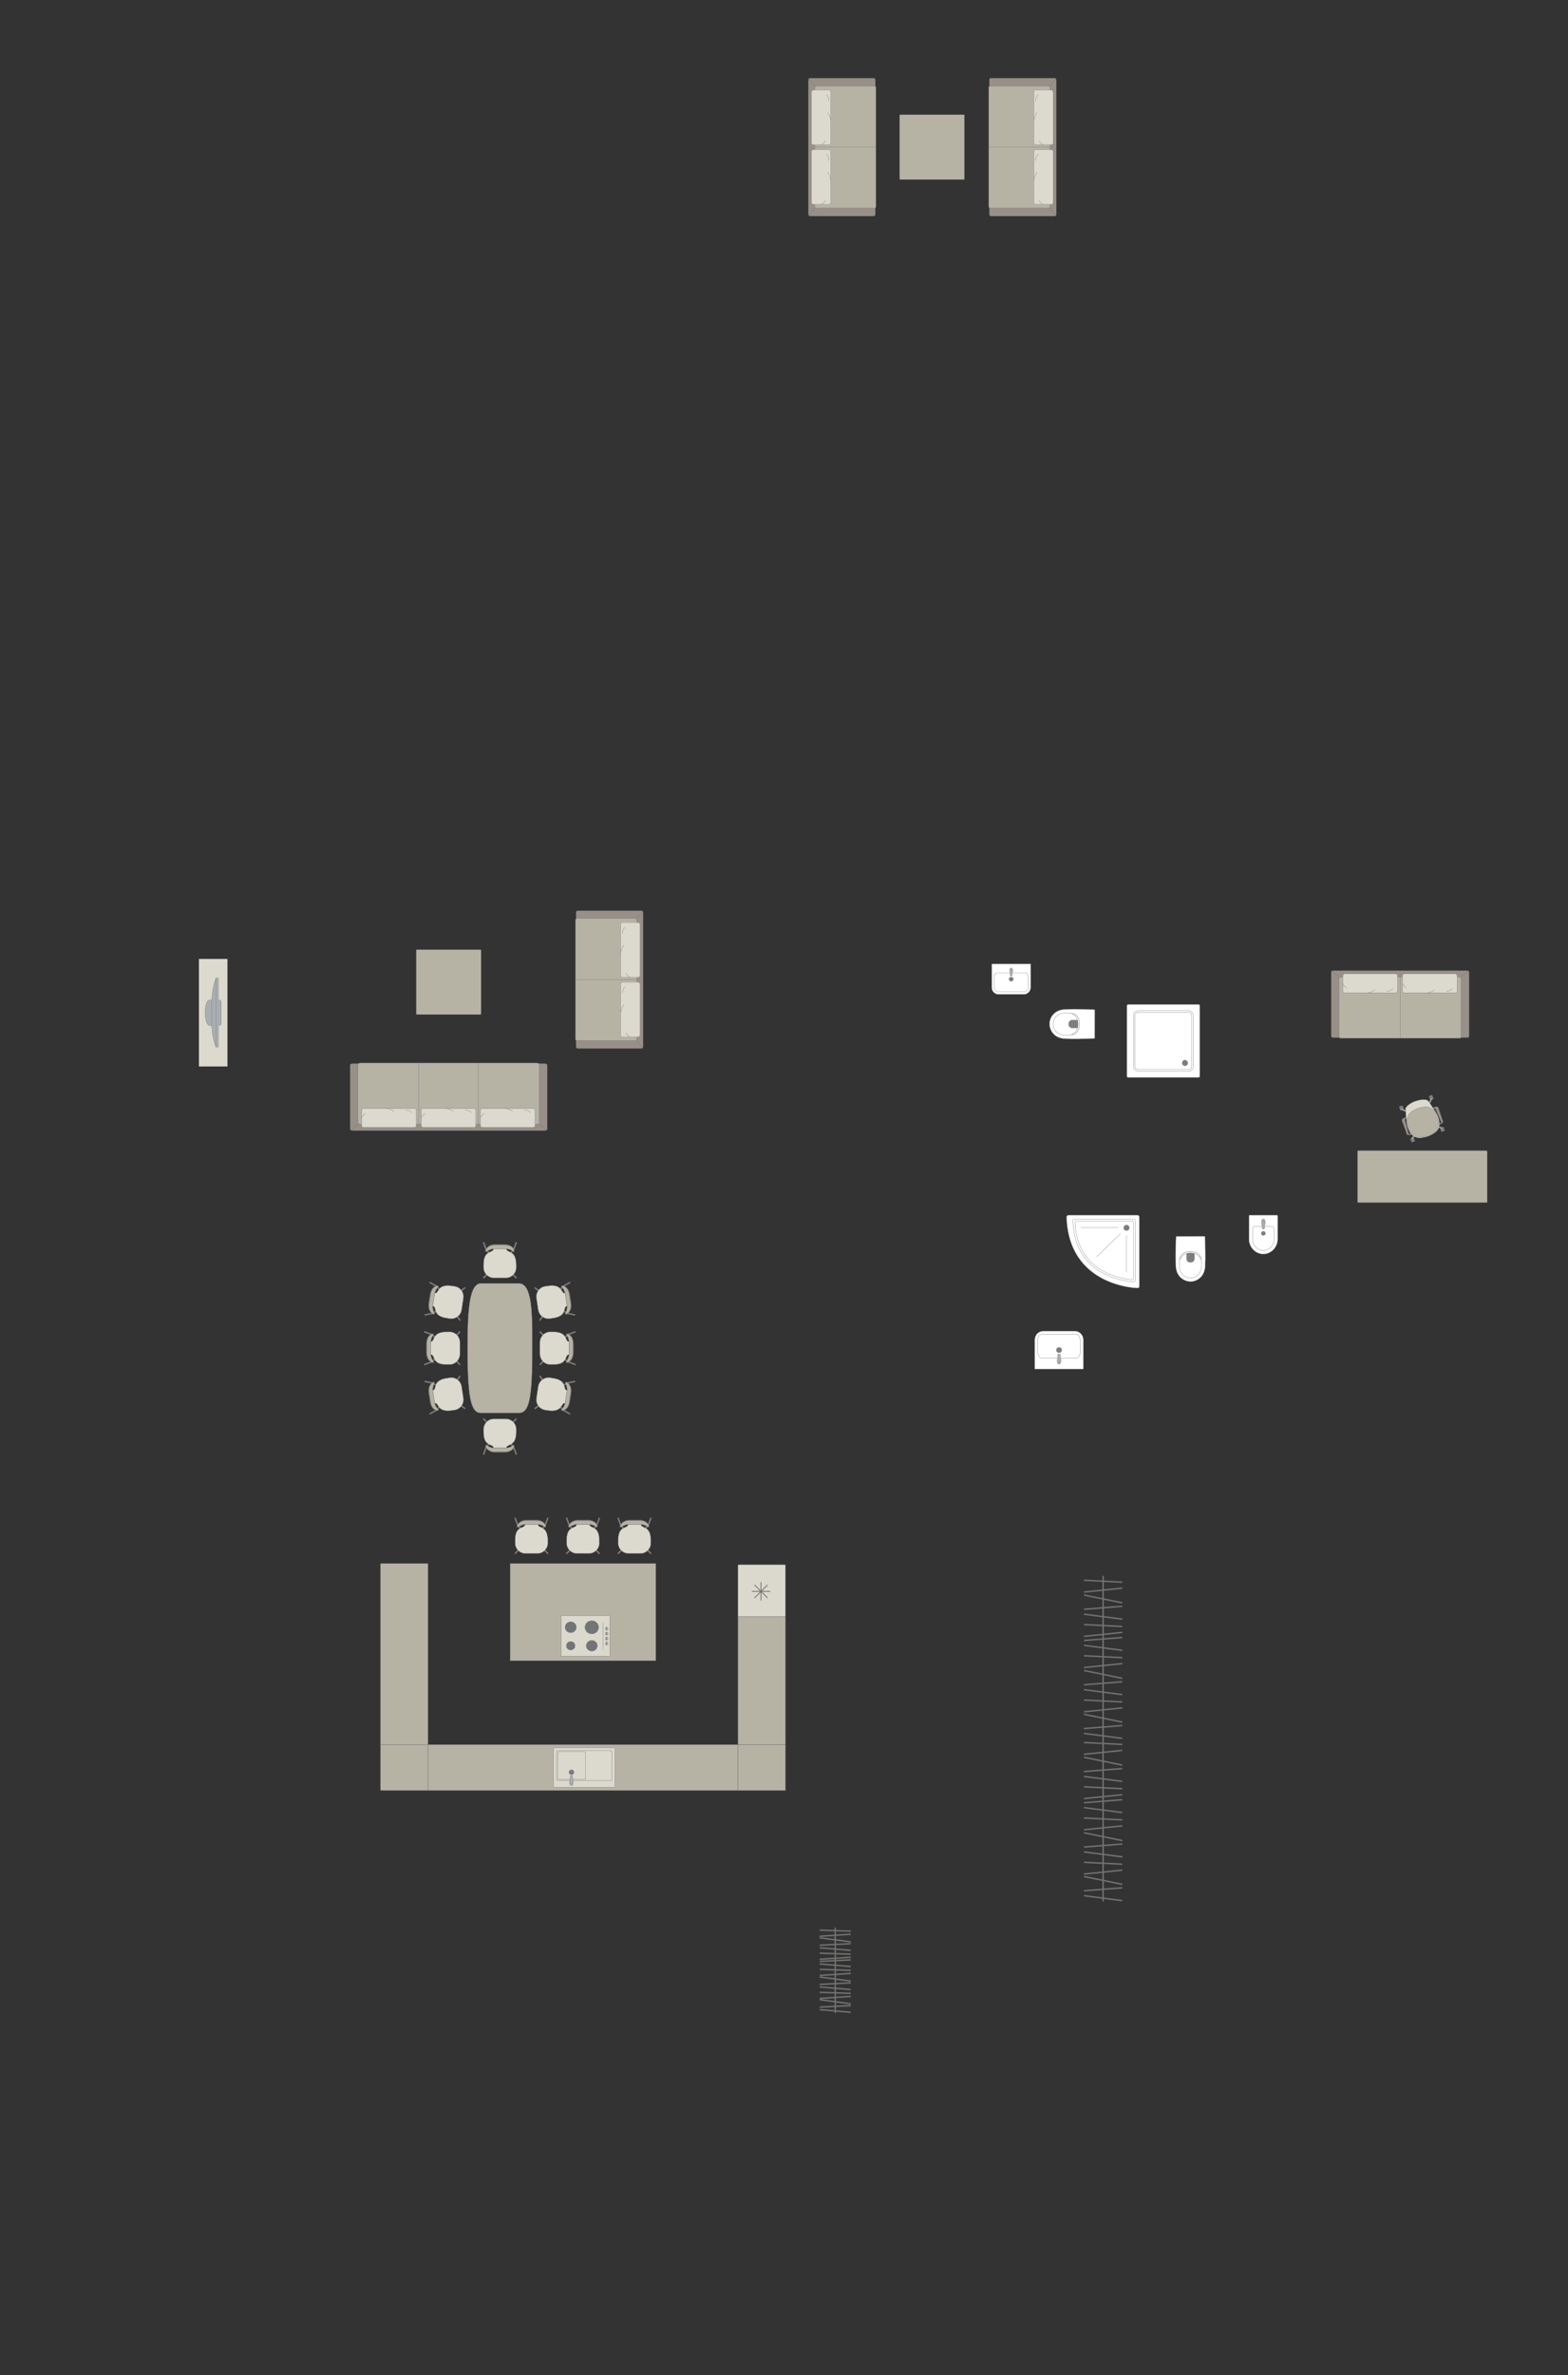 <?xml version="1.0" encoding="UTF-8"?>
<!DOCTYPE svg PUBLIC "-//W3C//DTD SVG 1.1//EN" "http://www.w3.org/Graphics/SVG/1.1/DTD/svg11.dtd">
<!-- Creator: CorelDRAW -->
<svg xmlns="http://www.w3.org/2000/svg" xml:space="preserve" width="193.53mm" height="293.017mm" version="1.1" style="shape-rendering:geometricPrecision; text-rendering:geometricPrecision; image-rendering:optimizeQuality; fill-rule:evenodd; clip-rule:evenodd"
viewBox="0 0 16503.05 24986.72"
 xmlns:xlink="http://www.w3.org/1999/xlink"
 xmlns:xodm="http://www.corel.com/coreldraw/odm/2003">
 <rect x="0" y="0" width="16503.05" height="24986.72" fill="#333333" stroke="none"/>
 <defs>
  <style type="text/css">
   <![CDATA[
    .str4 {stroke:#727271;stroke-width:9.02;stroke-miterlimit:22.926}
    .str0 {stroke:#727271;stroke-width:3;stroke-miterlimit:22.926}
    .str2 {stroke:#727271;stroke-width:3;stroke-linejoin:round;stroke-miterlimit:22.926}
    .str1 {stroke:#727271;stroke-width:3;stroke-linecap:round;stroke-miterlimit:22.926}
    .str3 {stroke:#727271;stroke-width:3;stroke-linecap:round;stroke-linejoin:round;stroke-miterlimit:22.926}
    .str5 {stroke:#727271;stroke-width:15.03;stroke-linecap:round;stroke-linejoin:round;stroke-miterlimit:22.926}
    .fil2 {fill:none}
    .fil3 {fill:#DCD9CF}
    .fil9 {fill:#C8C8C8}
    .fil1 {fill:#B6B3A5}
    .fil6 {fill:#AAAEB1}
    .fil0 {fill:#989088}
    .fil5 {fill:#7C7D7E}
    .fil8 {fill:#737476}
    .fil7 {fill:#DBD9CD}
    .fil4 {fill:white}
   ]]>
  </style>
 </defs>
 <g id="мебель">
  <g id="_2403757762112">
   <rect class="fil0 str0" transform="matrix(2.64351E-14 -0.998 0.815 2.1584E-14 8508.34 2272.47)" width="1452.37" height="864.29" rx="18.16" ry="18.16"/>
   <rect class="fil1 str0" transform="matrix(2.65069E-14 -1.001 0.818 2.16598E-14 8575.36 2190.24)" width="1283.9" height="787.65" rx="17.69" ry="17.69"/>
   <line class="fil2 str0" x1="8575.36" y1="1547.75" x2="9219.53" y2= "1547.75" />
   <line class="fil2 str0" x1="8511.73" y1="2266.88" x2="8579.01" y2= "2184.25" />
   <line class="fil2 str0" x1="8511.75" y1="828.72" x2="8579.03" y2= "911.21" />
   <g>
    <rect class="fil3 str1" transform="matrix(1.78927E-14 -0.676 0.63 1.66741E-14 8541.39 2150.56)" width="851.62" height="319.25" rx="29.5" ry="29.5"/>
    <path class="fil2 str1" d="M8710.46 1812.19c0,0 25.25,29.81 31.93,81.02"/>
    <path class="fil2 str1" d="M8645.8 2150.56c0,0 31.25,-17.76 42.94,-41.15"/>
    <path class="fil2 str1" d="M8725.34 1688.02c0,0 -0.5,-44.61 -28.2,-63.63"/>
   </g>
   <g>
    <rect class="fil3 str1" transform="matrix(1.78927E-14 -0.676 0.63 1.66741E-14 8541.39 1523.3)" width="851.62" height="319.25" rx="29.5" ry="29.5"/>
    <path class="fil2 str1" d="M8710.46 1184.93c0,0 25.25,29.82 31.93,81.03"/>
    <path class="fil2 str1" d="M8645.8 1523.3c0,0 31.25,-17.76 42.94,-41.15"/>
    <path class="fil2 str1" d="M8725.34 1060.76c0,0 -0.5,-44.61 -28.2,-63.63"/>
   </g>
  </g>
  <rect class="fil1 str2" transform="matrix(1.1491E-15 -0.135 -0.54 -4.44884E-14 10150.5 1888.86)" width="5053.9" height="1263.48" rx="21.44" ry="21.44"/>
  <g id="_2403757758416">
   <rect class="fil0 str0" transform="matrix(-2.64351E-14 -0.998 -0.815 2.1584E-14 11117.2 2272.47)" width="1452.37" height="864.29" rx="18.16" ry="18.16"/>
   <rect class="fil1 str0" transform="matrix(-2.65069E-14 -1.001 -0.818 2.16598E-14 11050.1 2190.24)" width="1283.9" height="787.65" rx="17.69" ry="17.69"/>
   <line class="fil2 str0" x1="11050.15" y1="1547.75" x2="10405.98" y2= "1547.75" />
   <line class="fil2 str0" x1="11113.77" y1="2266.88" x2="11046.5" y2= "2184.25" />
   <line class="fil2 str0" x1="11113.75" y1="828.72" x2="11046.47" y2= "911.21" />
   <g>
    <rect class="fil3 str1" transform="matrix(-1.78927E-14 -0.676 -0.63 1.66741E-14 11084.1 2150.56)" width="851.62" height="319.25" rx="29.5" ry="29.5"/>
    <path class="fil2 str1" d="M10915.05 1812.19c0,0 -25.25,29.81 -31.93,81.02"/>
    <path class="fil2 str1" d="M10979.7 2150.56c0,0 -31.25,-17.76 -42.94,-41.15"/>
    <path class="fil2 str1" d="M10900.17 1688.02c0,0 0.5,-44.61 28.2,-63.63"/>
   </g>
   <g>
    <rect class="fil3 str1" transform="matrix(-1.78927E-14 -0.676 -0.63 1.66741E-14 11084.1 1523.3)" width="851.62" height="319.25" rx="29.5" ry="29.5"/>
    <path class="fil2 str1" d="M10915.05 1184.93c0,0 -25.25,29.82 -31.93,81.03"/>
    <path class="fil2 str1" d="M10979.7 1523.3c0,0 -31.25,-17.76 -42.94,-41.15"/>
    <path class="fil2 str1" d="M10900.17 1060.76c0,0 0.5,-44.61 28.2,-63.63"/>
   </g>
  </g>
  <g id="_2404299698048">
   <path class="fil4 str0" d="M11872.52 11335.06l743.56 0c6.57,0 11.95,-5.45 11.95,-12.11l0 -743.26c0,-6.66 -5.38,-12.1 -11.95,-12.1l-743.56 0c-6.58,0 -11.96,5.44 -11.96,12.1l0 743.26c0,6.66 5.37,12.11 11.96,12.11z"/>
   <rect class="fil4 str0" x="11930.72" y="10633.6" width="627.16" height="635.45" rx="43.48" ry="44.05"/>
   <rect class="fil4 str0" x="11946.66" y="10649.75" width="595.28" height="603.15" rx="29.4" ry="29.79"/>
   <ellipse class="fil5 str0" cx="12471.81" cy="11182.71" rx="28.87" ry="29.25"/>
  </g>
  <g id="_2404299702176">
   <path class="fil4 str0" d="M10774.72 10461.65l-264.25 0c-40.13,0 -72.96,-32.83 -72.96,-72.96l0 -246.33c0,-1.29 1.05,-2.34 2.34,-2.34l405.91 0c1.29,0 2.34,1.05 2.34,2.34l0 245.91c0,40.36 -33.02,73.38 -73.38,73.38z"/>
   <rect class="fil4 str0" x="10462.99" y="10232.75" width="358.73" height="200.27" rx="31.98" ry="51.3"/>
   <ellipse class="fil5 str0" cx="10642.8" cy="10300.84" rx="22.29" ry="22.18"/>
   <g>
    <circle class="fil6 str0" transform="matrix(1.44928E-15 0.064 0.064 -1.9946E-15 10642.8 10195.9)" r="246.31"/>
    <path class="fil6 str0" d="M10632.51 10243.61l0 17.68c0,3.55 3.8,6.44 8.45,6.44l3.68 0c4.65,0 8.45,-2.89 8.45,-6.44l0 -17.75c0,-11.38 19.13,-47.54 -8.45,-47.54l-3.68 0c-26.05,0 -8.45,36.16 -8.45,47.62z"/>
   </g>
  </g>
  <g id="_2404299701888">
   <path class="fil4 str0" d="M11522.32 10922.87l0.52 -297.48c0,-2.57 -1.86,-4.1 -4.08,-4.19 -107.38,-3.88 -211.79,-8.8 -309.78,-2.78 -114.23,4.08 -160.47,87.72 -163.24,144.15 -5.25,57.22 34.79,161.4 163.24,165.26 102.32,7.12 206.52,0.98 309.78,-2.77 1.38,-0.13 3.53,-0.21 3.56,-2.19z"/>
   <path class="fil4 str0" d="M11313.67 10874.27c63.12,-34.1 63.12,-165.93 0,-202.28 -63.33,-32.07 -224.58,-28.6 -231.08,97.09 0,135.61 169.19,139.35 231.08,105.19z"/>
   <path class="fil5 str0" d="M11346.67 10773.13l0 -33.18c-0.02,-4.66 -3.85,-7.28 -7.5,-7.3 -19.59,-0.1 -39.17,-0.2 -58.76,-0.31 -44.93,6.36 -42.39,77.49 0.37,81.61 19.46,-0.11 38.93,-0.23 58.39,-0.34 3.55,0.13 7.39,-1.74 7.5,-5.04l0.02 -35.44z"/>
   <path class="fil4 str0" d="M11290.44 10876.37l-11.1 10.45c43.68,-8.81 79.47,-36.19 81.67,-113.5 -3.91,-70.74 -29.81,-102.65 -80.69,-112.86l11.5 10.38c36.42,17.14 55.5,60.31 54.85,102.29 0.71,39.72 -16.59,84.75 -56.23,103.24z"/>
  </g>
  <g id="_2404299705920">
   <rect class="fil0 str0" x="14011.45" y="10211.65" width="1449.66" height="704.36" rx="18.13" ry="14.8"/>
   <rect class="fil1 str0" x="14093.68" y="10278.67" width="1284.99" height="644.16" rx="17.71" ry="14.47"/>
   <line class="fil2 str0" x1="14736.17" y1="10278.67" x2="14736.17" y2= "10922.84" />
   <line class="fil2 str0" x1="14017.04" y1="10215.05" x2="14099.67" y2= "10282.32" />
   <line class="fil2 str0" x1="15455.2" y1="10215.07" x2="15372.71" y2= "10282.35" />
   <g>
    <rect class="fil3 str1" x="14133.36" y="10244.7" width="575.35" height="200.99" rx="19.93" ry="18.58"/>
    <path class="fil2 str1" d="M14471.73 10413.77c0,0 -29.81,25.25 -81.02,31.93"/>
    <path class="fil2 str1" d="M14133.36 10349.12c0,0 17.76,31.25 41.15,42.94"/>
    <path class="fil2 str1" d="M14595.9 10428.65c0,0 44.61,-0.5 63.63,-28.2"/>
   </g>
   <g>
    <rect class="fil3 str1" x="14760.62" y="10244.7" width="575.35" height="200.99" rx="19.93" ry="18.58"/>
    <path class="fil2 str1" d="M15098.99 10413.77c0,0 -29.82,25.25 -81.03,31.93"/>
    <path class="fil2 str1" d="M14760.62 10349.12c0,0 17.76,31.25 41.15,42.94"/>
    <path class="fil2 str1" d="M15223.16 10428.65c0,0 44.61,-0.5 63.63,-28.2"/>
   </g>
  </g>
  <path class="fil1 str0" d="M15652.19 12114.2l0 537.18 -1364.39 0 0 -537.18c0,-4.72 3.85,-8.56 8.56,-8.56l1347.26 0c4.72,0 8.56,3.85 8.56,8.56z"/>
  <g id="_2404299711920">
   <rect class="fil5 str2" transform="matrix(0.057 -0.02 0.02 0.057 14842.4 11976.5)" width="646.78" height="740.79" rx="31.99" ry="31.99"/>
   <rect class="fil5 str2" transform="matrix(0.057 -0.02 0.02 0.057 15155.4 11865.8)" width="646.78" height="740.79" rx="31.99" ry="31.99"/>
   <rect class="fil5 str2" transform="matrix(0.057 -0.02 0.02 0.057 14724.4 11642.9)" width="646.78" height="740.79" rx="31.99" ry="31.99"/>
   <rect class="fil5 str2" transform="matrix(0.057 -0.02 0.02 0.057 15037.5 11532.2)" width="646.78" height="740.79" rx="31.99" ry="31.99"/>
   <rect class="fil5 str2" transform="matrix(0.048 -0.017 0.017 0.049 14853.9 11972.4)" width="289.55" height="864.88"/>
   <rect class="fil5 str2" transform="matrix(0.048 -0.017 0.017 0.049 15167 11861.7)" width="289.55" height="864.88"/>
   <rect class="fil5 str2" transform="matrix(0.048 -0.017 0.017 0.049 15049 11528.1)" width="289.55" height="864.88"/>
   <rect class="fil5 str2" transform="matrix(0.048 -0.017 0.017 0.049 14736 11638.8)" width="289.55" height="864.88"/>
   <path class="fil6 str0" d="M14747.82 11666.02l0 0c1.63,-3.43 6.29,-4.6 10.38,-2.69l51.19 24c4.09,1.92 5.89,6.71 4.26,10.14l0 0c-1.64,3.42 -6.49,5.02 -10.55,3.04l-50.85 -24.72c-4.06,-1.98 -6.06,-6.34 -4.43,-9.77z"/>
   <path class="fil6 str0" d="M15069.35 11552.36l0 0c-3.43,-1.64 -7.79,0.38 -9.76,4.43l-24.74 50.85c-1.98,4.06 -0.37,8.92 3.06,10.56l0 0c3.42,1.64 8.2,-0.17 10.12,-4.26l24.01 -51.19c1.92,-4.08 0.73,-8.74 -2.69,-10.38z"/>
   <path class="fil6 str0" d="M15182.83 11873.36l0 0c-1.64,3.43 -6.29,4.61 -10.39,2.69l-51.19 -24c-4.08,-1.91 -5.89,-6.7 -4.26,-10.13l0 0c1.64,-3.43 6.49,-5.02 10.55,-3.05l50.85 24.73c4.06,1.97 6.07,6.34 4.43,9.76z"/>
   <path class="fil6 str0" d="M14861.02 11987.11l0 0c3.43,1.64 7.79,-0.37 9.76,-4.43l24.74 -50.84c1.98,-4.06 0.37,-8.92 -3.06,-10.56l0 0c-3.43,-1.64 -8.2,0.17 -10.12,4.26l-24.01 51.19c-1.92,4.08 -0.73,8.75 2.69,10.38z"/>
   <path class="fil3 str0" d="M14897.96 11583.83l0 0c91.29,-29.37 127.93,-12.4 135.86,0.58 28.45,41.47 82.63,118.37 97.67,154.56 40.28,108.47 19.56,167.19 -102.69,215l0 0c-89.96,26.96 -170.7,36.99 -215,-102.7 -10.57,-31.48 -17.95,-122.38 -20.78,-184.64 -0.94,-24.41 51.37,-65.07 104.94,-82.8z"/>
   <path class="fil1 str0" d="M14927.63 11659.81l0 0c65.41,-23.12 151.81,-39.11 197.43,89.92l0 0c33,93.35 14.03,154.76 -99.31,194.83l0 0c-98.93,34.97 -161.94,18.5 -199.95,-89.03l0 0c-31.94,-90.34 -17.73,-153.45 101.83,-195.71z"/>
   <path class="fil0 str0" d="M14794.59 11770.34l-5.17 -14.62c0,0 -41.16,13.52 -34.55,32.23 6.61,18.7 54.14,148.37 54.14,148.37 3.01,7.95 20.06,2.86 17.63,-6.23l-41.2 -149.02c-0.71,-2.42 1.01,-8.45 9.15,-10.73z"/>
   <path class="fil5 str2" d="M14826.64 11930.09c0,0 10.67,0.42 22.38,-5.64l7.79 9.45c0,0 -20.46,11.74 -36.75,5.62l6.57 -9.43z"/>
   <path class="fil6 str0" d="M14841.9 11927.46c0,0 5.23,6.9 2.59,11.56 4.42,-1.3 8.53,-3.12 12.3,-5.11l-7.77 -9.47 -7.12 3.01z"/>
   <polygon class="fil5 str2" points="14800,11765.37 14793.63,11767.62 14790.05,11757.49 14799.03,11754.32 "/>
   <path class="fil0 str0" d="M15095.13 11664.14l-5.16 -14.62c0,0 40.51,-15.36 47.12,3.34 6.61,18.7 51.14,149.44 51.14,149.44 2.64,8.07 -13.81,14.83 -17.63,6.23l-61.61 -141.81c-0.97,-2.33 -6.1,-5.94 -13.87,-2.59z"/>
   <path class="fil5 str2" d="M15170.61 11808.54c0,0 -7.64,6.92 -20.56,9.57l-0.01 12.27c0,0 22.79,-3.63 31.61,-18.63l-11.04 -3.21z"/>
   <path class="fil6 str0" d="M15157.08 11816.09c0,0 0.27,8.66 5.25,10.63 -4.26,1.77 -8.08,2.84 -12.26,3.66l-0.03 -12.26 7.04 -2.02z"/>
   <polygon class="fil5 str2" points="15087.81,11663.67 15094.18,11661.42 15090.59,11651.29 15081.61,11654.48 "/>
  </g>
  <g id="_2404299719888">
   <path class="fil4 str0" d="M11310.85 14002.69l-329.29 0c-50.01,0 -90.92,40.91 -90.92,90.92l0 306.95c0,1.61 1.3,2.92 2.92,2.92l505.81 0c1.61,0 2.92,-1.3 2.92,-2.92l0 -306.43c0,-50.29 -41.14,-91.44 -91.44,-91.44z"/>
   <rect class="fil4 str0" x="10922.41" y="14038.36" width="447.03" height="249.56" rx="39.85" ry="63.93"/>
   <ellipse class="fil5 str0" cx="11146.47" cy="14203.09" rx="27.78" ry="27.64"/>
   <g>
    <circle class="fil6 str0" transform="matrix(1.80599E-15 -0.08 0.08 2.48551E-15 11146.5 14333.9)" r="246.31"/>
    <path class="fil6 str0" d="M11133.65 14274.41l0 -22.03c0,-4.42 4.74,-8.02 10.54,-8.02l4.57 0c5.8,0 10.54,3.61 10.54,8.02l0 22.13c0,14.17 23.83,59.24 -10.54,59.24l-4.57 0c-32.46,0 -10.54,-45.07 -10.54,-59.33z"/>
   </g>
  </g>
  <g id="_2404299722192">
   <path class="fil4 str0" d="M13151.05 12784.04l288.76 0c4.31,0 7.84,3.53 7.84,7.85l0 245.73c0,83.27 -68.11,155.74 -151.36,155.74l0 0c-83.25,0 -151.36,-72.46 -151.36,-155.74l0 -247.45c0,-3.37 2.76,-6.13 6.13,-6.13z"/>
   <path class="fil4 str0" d="M13211.84 12901.35l169.23 0c15.58,0 28.32,12.73 28.32,28.31l0 110.7c0,62.11 -50.81,112.93 -112.93,112.93l-0.02 0c-62.11,0 -112.93,-50.81 -112.93,-112.93l0 -110.7c0,-15.58 12.74,-28.31 28.32,-28.31z"/>
   <ellipse class="fil5 str0" cx="13296.64" cy="12975.52" rx="21.52" ry="21.53"/>
   <g>
    <circle class="fil6 str0" transform="matrix(1.80599E-15 0.08 0.08 -2.48551E-15 13296.4 12840.4)" r="246.31"/>
    <path class="fil6 str0" d="M13283.58 12899.91l0 22.03c0,4.42 4.74,8.02 10.54,8.02l4.57 0c5.8,0 10.54,-3.61 10.54,-8.02l0 -22.13c0,-14.17 23.83,-59.24 -10.54,-59.24l-4.57 0c-32.46,0 -10.54,45.07 -10.54,59.33z"/>
   </g>
  </g>
  <g id="_2404299723248">
   <path class="fil4 str0" d="M12380.14 13005.85l297.48 -0.52c2.57,0 4.1,1.86 4.19,4.08 3.88,107.38 8.8,211.79 2.78,309.78 -4.08,114.23 -87.72,160.47 -144.15,163.24 -57.22,5.25 -161.4,-34.79 -165.26,-163.24 -7.12,-102.32 -0.98,-206.52 2.77,-309.78 0.13,-1.38 0.21,-3.53 2.19,-3.56z"/>
   <path class="fil4 str0" d="M12428.74 13214.5c34.1,-63.12 165.93,-63.12 202.28,0 32.07,63.33 28.6,224.58 -97.09,231.08 -135.61,0 -139.35,-169.19 -105.19,-231.08z"/>
   <path class="fil5 str0" d="M12529.87 13181.5l33.18 0c4.66,0.02 7.28,3.85 7.3,7.5 0.1,19.59 0.2,39.17 0.31,58.76 -6.36,44.93 -77.49,42.39 -81.61,-0.37 0.11,-19.46 0.23,-38.93 0.34,-58.39 -0.13,-3.55 1.74,-7.39 5.04,-7.5l35.44 -0.02z"/>
   <path class="fil4 str0" d="M12426.64 13237.72l-10.45 11.1c8.81,-43.68 36.19,-79.47 113.5,-81.67 70.74,3.91 102.65,29.81 112.86,80.69l-10.38 -11.5c-17.14,-36.42 -60.31,-55.5 -102.29,-54.85 -39.72,-0.71 -84.75,16.59 -103.24,56.23z"/>
  </g>
  <g id="_2404299726080">
   <path class="fil4 str1" d="M11972.76 12784.04l-728.33 0c-10.77,0 -19.56,8.8 -19.56,19.57 0,0 0,0 0,0 22.57,735.86 747.9,747.9 747.9,747.9l0 0c10.77,0 19.57,-8.81 19.57,-19.56l0 -728.33c0,-10.77 -8.8,-19.57 -19.57,-19.57z"/>
   <path class="fil4 str0" d="M11932.74 12826.87l-623.46 0c-9.22,0 -16.75,7.54 -16.75,16.75 0,0 0,0 0,0 19.32,629.92 640.21,640.22 640.21,640.22l0 0c9.22,0 16.75,-7.54 16.75,-16.75l0 -623.47c0,-9.21 -7.53,-16.75 -16.75,-16.75z"/>
   <path class="fil4 str0" d="M11913.93 12846.89l-583.8 0c-8.55,0 -15.54,6.99 -15.54,15.55 0,0 0,0 0,0 22.44,576.75 599.34,599.52 599.34,599.52l0 0c8.57,0 15.55,-7.02 15.55,-15.56l0 -583.96c0,-8.53 -6.98,-15.55 -15.55,-15.55z"/>
   <circle class="fil5 str0" cx="11856.46" cy="12916.97" r="28.73"/>
   <line class="fil2 str1" x1="11791.69" y1="12979.01" x2="11543.39" y2= "13222.04" />
   <line class="fil2 str1" x1="11769.87" y1="12912.81" x2="11376.35" y2= "12912.81" />
   <line class="fil2 str1" x1="11855.65" y1="12999.33" x2="11855.65" y2= "13380.81" />
  </g>
  <g id="_2404299658304">
   <path class="fil1 str2" d="M4920.35 14185.35l0 0c0,-423.09 21.22,-684.32 143.2,-684.32l395.78 0c146.6,0 143.2,324.58 143.2,681.47l0 0c0,521.43 -27.81,682.92 -143.2,682.92l-395.78 0c-100.38,0 -143.2,-123.2 -143.2,-680.06z"/>
   <g>
    <rect class="fil5 str3" transform="matrix(-0.1 0.101 0.1 0.101 4793.53 14298.2)" width="105.29" height="552.77" rx="52.65" ry="52.65"/>
    <rect class="fil5 str3" transform="matrix(-0.1 -0.101 0.1 -0.101 4793.53 14068.6)" width="105.29" height="552.77" rx="52.65" ry="52.65"/>
    <rect class="fil5 str3" transform="matrix(-0.1 0.101 0.1 0.101 4550.41 14032.7)" width="105.29" height="552.77" rx="52.65" ry="52.65"/>
    <rect class="fil5 str3" transform="matrix(-0.1 -0.101 0.1 -0.101 4550.41 14334.5)" width="105.29" height="552.77" rx="52.65" ry="52.65"/>
    <rect class="fil5 str3" transform="matrix(-0.048 0.134 0.166 0.061 4464.83 14002.1)" width="105.29" height="552.77" rx="52.65" ry="52.65"/>
    <rect class="fil5 str3" transform="matrix(-0.048 -0.134 0.166 -0.061 4464.83 14364.4)" width="105.29" height="552.77" rx="52.65" ry="52.65"/>
    <path class="fil3 str3" d="M4531.93 14251.09l-0.14 -136.81c51.26,1.72 4.28,-101.67 170.22,-102.89l29.71 0c59.85,0 108.8,49.59 108.8,110.19l0 123.61c0,60.61 -48.96,110.2 -108.8,110.2l-27.07 0c-169.76,2.44 -119.14,-105.74 -172.71,-104.31z"/>
    <path class="fil5 str3" d="M4560.99 14324.5c0,0 -29.32,-45.17 -29.36,-73.41 -0.03,-28.24 -0.16,-136.81 -0.16,-136.81 0,0 4.94,-45.45 29.09,-69.75 5.57,-8.07 -2.59,-13.08 -10.64,-10.78 0,0 -62.3,9.35 -62.3,104.5 0,95.16 0,92.1 0,92.1 0,0 -4.99,75.23 58.83,102.47 21.05,8.47 14.55,-8.34 14.55,-8.34z"/>
    <path class="fil1 str3" d="M4561.1 14324.5c0,0 -27.11,-45.17 -27.14,-73.41 -0.03,-28.24 -0.15,-136.81 -0.15,-136.81 0,0 4.56,-45.45 26.9,-69.75 5.15,-8.07 -2.4,-13.08 -9.84,-10.78 0,0 -57.61,9.35 -57.61,104.5 0,95.16 0,92.1 0,92.1 0,0 -4.61,75.23 54.4,102.47 19.46,8.47 13.45,-8.34 13.45,-8.34z"/>
   </g>
   <rect class="fil5 str3" transform="matrix(-0.114 0.085 0.083 0.115 4804.16 13825.3)" width="105.29" height="552.77" rx="52.65" ry="52.65"/>
   <rect class="fil5 str3" transform="matrix(-0.083 -0.115 0.114 -0.085 4838.61 13598.3)" width="105.29" height="552.77" rx="52.65" ry="52.65"/>
   <rect class="fil5 str3" transform="matrix(-0.114 0.085 0.083 0.115 4603.62 13526.3)" width="105.29" height="552.77" rx="52.65" ry="52.65"/>
   <rect class="fil5 str3" transform="matrix(-0.083 -0.115 0.114 -0.085 4558.33 13824.7)" width="105.29" height="552.77" rx="52.65" ry="52.65"/>
   <rect class="fil5 str3" transform="matrix(-0.068 0.125 0.155 0.086 4523.62 13483.1)" width="105.29" height="552.77" rx="52.65" ry="52.65"/>
   <rect class="fil5 str3" transform="matrix(-0.028 -0.14 0.174 -0.036 4469.24 13841.4)" width="105.29" height="552.77" rx="52.65" ry="52.65"/>
   <path class="fil3 str3" d="M4552.59 13739.41l20.39 -135.27c50.42,9.39 19.49,-99.87 183.74,-76.18l29.38 4.46c59.16,8.98 100.12,65.35 91.02,125.28l-18.55 122.21c-9.1,59.92 -64.94,101.6 -124.11,92.62l-26.78 -4.06c-168.2,-23.07 -101.91,-122.42 -155.1,-129.05z"/>
   <path class="fil5 str3" d="M4570.3 13816.36c0,0 -22.21,-49.07 -18,-76.99 4.2,-27.93 20.36,-135.28 20.36,-135.28 0,0 11.71,-44.19 39.23,-64.59 6.72,-7.14 -0.6,-13.32 -8.89,-12.25 0,0 -63,-0.1 -77.28,93.97 -14.28,94.07 -13.82,91.06 -13.82,91.06 0,0 -16.23,73.63 42.78,110.14 19.54,11.53 15.63,-6.05 15.63,-6.05z"/>
   <path class="fil1 str3" d="M4570.4 13816.37c0,0 -20.02,-48.73 -15.82,-76.65 4.21,-27.93 20.38,-135.28 20.38,-135.28 0,0 11.33,-44.25 37.06,-64.92 6.31,-7.2 -0.4,-13.29 -8.11,-12.13 0,0 -58.36,0.6 -72.64,94.67 -14.28,94.07 -13.82,91.06 -13.82,91.06 0,0 -15.86,73.69 38.4,109.47 17.97,11.3 14.55,-6.23 14.55,-6.23z"/>
   <rect class="fil5 str3" transform="matrix(-0.114 -0.085 0.083 -0.115 4804.16 14541.2)" width="105.29" height="552.77" rx="52.65" ry="52.65"/>
   <rect class="fil5 str3" transform="matrix(-0.083 0.115 0.114 0.085 4838.61 14768.2)" width="105.29" height="552.77" rx="52.65" ry="52.65"/>
   <rect class="fil5 str3" transform="matrix(-0.114 -0.085 0.083 -0.115 4603.62 14840.1)" width="105.29" height="552.77" rx="52.65" ry="52.65"/>
   <rect class="fil5 str3" transform="matrix(-0.083 0.115 0.114 0.085 4558.33 14541.8)" width="105.29" height="552.77" rx="52.65" ry="52.65"/>
   <rect class="fil5 str3" transform="matrix(-0.068 -0.125 0.155 -0.086 4523.62 14883.3)" width="105.29" height="552.77" rx="52.65" ry="52.65"/>
   <rect class="fil5 str3" transform="matrix(-0.028 0.14 0.174 0.036 4469.24 14525.1)" width="105.29" height="552.77" rx="52.65" ry="52.65"/>
   <path class="fil3 str3" d="M4552.59 14627.03l20.39 135.27c50.42,-9.39 19.49,99.87 183.74,76.18l29.38 -4.46c59.16,-8.98 100.12,-65.35 91.02,-125.28l-18.55 -122.21c-9.1,-59.92 -64.94,-101.6 -124.11,-92.62l-26.78 4.06c-168.2,23.07 -101.91,122.42 -155.1,129.05z"/>
   <path class="fil5 str3" d="M4570.3 14550.08c0,0 -22.21,49.07 -18,76.99 4.2,27.93 20.36,135.28 20.36,135.28 0,0 11.71,44.19 39.23,64.59 6.72,7.14 -0.6,13.32 -8.89,12.25 0,0 -63,0.1 -77.28,-93.97 -14.28,-94.07 -13.82,-91.06 -13.82,-91.06 0,0 -16.23,-73.63 42.78,-110.14 19.54,-11.53 15.63,6.05 15.63,6.05z"/>
   <path class="fil1 str3" d="M4570.4 14550.07c0,0 -20.02,48.73 -15.82,76.65 4.21,27.93 20.38,135.28 20.38,135.28 0,0 11.33,44.25 37.06,64.92 6.31,7.2 -0.4,13.29 -8.11,12.13 0,0 -58.36,-0.6 -72.64,-94.67 -14.28,-94.07 -13.82,-91.06 -13.82,-91.06 0,0 -15.86,-73.69 38.4,-109.47 17.97,-11.3 14.55,6.23 14.55,6.23z"/>
   <g>
    <rect class="fil5 str3" transform="matrix(0.1 0.101 -0.1 0.101 5729.36 14298.2)" width="105.29" height="552.77" rx="52.65" ry="52.65"/>
    <rect class="fil5 str3" transform="matrix(0.1 -0.101 -0.1 -0.101 5729.36 14068.6)" width="105.29" height="552.77" rx="52.65" ry="52.65"/>
    <rect class="fil5 str3" transform="matrix(0.1 0.101 -0.1 0.101 5972.49 14032.7)" width="105.29" height="552.77" rx="52.65" ry="52.65"/>
    <rect class="fil5 str3" transform="matrix(0.1 -0.101 -0.1 -0.101 5972.49 14334.5)" width="105.29" height="552.77" rx="52.65" ry="52.65"/>
    <rect class="fil5 str3" transform="matrix(0.048 0.134 -0.166 0.061 6058.07 14002.1)" width="105.29" height="552.77" rx="52.65" ry="52.65"/>
    <rect class="fil5 str3" transform="matrix(0.048 -0.134 -0.166 -0.061 6058.07 14364.4)" width="105.29" height="552.77" rx="52.65" ry="52.65"/>
    <path class="fil3 str3" d="M5990.96 14251.09l0.14 -136.81c-51.26,1.72 -4.28,-101.67 -170.22,-102.89l-29.71 0c-59.85,0 -108.8,49.59 -108.8,110.19l0 123.61c0,60.61 48.96,110.2 108.8,110.2l27.07 0c169.76,2.44 119.14,-105.74 172.71,-104.31z"/>
    <path class="fil5 str3" d="M5961.9 14324.5c0,0 29.32,-45.17 29.36,-73.41 0.03,-28.24 0.16,-136.81 0.16,-136.81 0,0 -4.94,-45.45 -29.09,-69.75 -5.57,-8.07 2.59,-13.08 10.64,-10.78 0,0 62.3,9.35 62.3,104.5 0,95.16 0,92.1 0,92.1 0,0 4.99,75.23 -58.83,102.47 -21.05,8.47 -14.55,-8.34 -14.55,-8.34z"/>
    <path class="fil1 str3" d="M5961.8 14324.5c0,0 27.11,-45.17 27.14,-73.41 0.03,-28.24 0.15,-136.81 0.15,-136.81 0,0 -4.56,-45.45 -26.9,-69.75 -5.15,-8.07 2.4,-13.08 9.84,-10.78 0,0 57.61,9.35 57.61,104.5 0,95.16 0,92.1 0,92.1 0,0 4.61,75.23 -54.4,102.47 -19.46,8.47 -13.45,-8.34 -13.45,-8.34z"/>
    <rect class="fil5 str3" transform="matrix(0.114 0.085 -0.083 0.115 5718.74 13825.3)" width="105.29" height="552.77" rx="52.65" ry="52.65"/>
    <rect class="fil5 str3" transform="matrix(0.083 -0.115 -0.114 -0.085 5684.28 13598.3)" width="105.29" height="552.77" rx="52.65" ry="52.65"/>
    <rect class="fil5 str3" transform="matrix(0.114 0.085 -0.083 0.115 5919.27 13526.3)" width="105.29" height="552.77" rx="52.65" ry="52.65"/>
    <rect class="fil5 str3" transform="matrix(0.083 -0.115 -0.114 -0.085 5964.56 13824.7)" width="105.29" height="552.77" rx="52.65" ry="52.65"/>
    <rect class="fil5 str3" transform="matrix(0.068 0.125 -0.155 0.086 5999.28 13483.1)" width="105.29" height="552.77" rx="52.65" ry="52.65"/>
    <rect class="fil5 str3" transform="matrix(0.028 -0.14 -0.174 -0.036 6053.65 13841.4)" width="105.29" height="552.77" rx="52.65" ry="52.65"/>
    <path class="fil3 str3" d="M5970.31 13739.41l-20.39 -135.27c-50.42,9.39 -19.49,-99.87 -183.74,-76.18l-29.38 4.46c-59.16,8.98 -100.12,65.35 -91.02,125.28l18.55 122.21c9.1,59.92 64.94,101.6 124.11,92.62l26.78 -4.06c168.2,-23.07 101.91,-122.42 155.1,-129.05z"/>
    <path class="fil5 str3" d="M5952.6 13816.36c0,0 22.21,-49.07 18,-76.99 -4.2,-27.93 -20.36,-135.28 -20.36,-135.28 0,0 -11.71,-44.19 -39.23,-64.59 -6.72,-7.14 0.6,-13.32 8.89,-12.25 0,0 63,-0.1 77.28,93.97 14.28,94.07 13.82,91.06 13.82,91.06 0,0 16.23,73.63 -42.78,110.14 -19.54,11.53 -15.63,-6.05 -15.63,-6.05z"/>
    <path class="fil1 str3" d="M5952.5 13816.37c0,0 20.02,-48.73 15.82,-76.65 -4.21,-27.93 -20.38,-135.28 -20.38,-135.28 0,0 -11.33,-44.25 -37.06,-64.92 -6.31,-7.2 0.4,-13.29 8.11,-12.13 0,0 58.36,0.6 72.64,94.67 14.28,94.07 13.82,91.06 13.82,91.06 0,0 15.86,73.69 -38.4,109.47 -17.97,11.3 -14.55,-6.23 -14.55,-6.23z"/>
    <rect class="fil5 str3" transform="matrix(0.114 -0.085 -0.083 -0.115 5718.74 14541.2)" width="105.29" height="552.77" rx="52.65" ry="52.65"/>
    <rect class="fil5 str3" transform="matrix(0.083 0.115 -0.114 0.085 5684.28 14768.2)" width="105.29" height="552.77" rx="52.65" ry="52.65"/>
    <rect class="fil5 str3" transform="matrix(0.114 -0.085 -0.083 -0.115 5919.27 14840.1)" width="105.29" height="552.77" rx="52.65" ry="52.65"/>
    <rect class="fil5 str3" transform="matrix(0.083 0.115 -0.114 0.085 5964.56 14541.8)" width="105.29" height="552.77" rx="52.65" ry="52.65"/>
    <rect class="fil5 str3" transform="matrix(0.068 -0.125 -0.155 -0.086 5999.28 14883.3)" width="105.29" height="552.77" rx="52.65" ry="52.65"/>
    <rect class="fil5 str3" transform="matrix(0.028 0.14 -0.174 0.036 6053.65 14525.1)" width="105.29" height="552.77" rx="52.65" ry="52.65"/>
    <path class="fil3 str3" d="M5970.31 14627.03l-20.39 135.27c-50.42,-9.39 -19.49,99.87 -183.74,76.18l-29.38 -4.46c-59.16,-8.98 -100.12,-65.35 -91.02,-125.28l18.55 -122.21c9.1,-59.92 64.94,-101.6 124.11,-92.62l26.78 4.06c168.2,23.07 101.91,122.42 155.1,129.05z"/>
    <path class="fil5 str3" d="M5952.6 14550.08c0,0 22.21,49.07 18,76.99 -4.2,27.93 -20.36,135.28 -20.36,135.28 0,0 -11.71,44.19 -39.23,64.59 -6.72,7.14 0.6,13.32 8.89,12.25 0,0 63,0.1 77.28,-93.97 14.28,-94.07 13.82,-91.06 13.82,-91.06 0,0 16.23,-73.63 -42.78,-110.14 -19.54,-11.53 -15.63,6.05 -15.63,6.05z"/>
    <path class="fil1 str3" d="M5952.5 14550.07c0,0 20.02,48.73 15.82,76.65 -4.21,27.93 -20.38,135.28 -20.38,135.28 0,0 -11.33,44.25 -37.06,64.92 -6.31,7.2 0.4,13.29 8.11,12.13 0,0 58.36,-0.6 72.64,-94.67 14.28,-94.07 13.82,-91.06 13.82,-91.06 0,0 15.86,-73.69 -38.4,-109.47 -17.97,-11.3 -14.55,6.23 -14.55,6.23z"/>
   </g>
  </g>
  <g id="_2403902414512">
   <rect class="fil5 str3" transform="matrix(-0.101 -0.1 -0.101 0.1 5146.63 13397.4)" width="105.29" height="552.77" rx="52.65" ry="52.65"/>
   <rect class="fil5 str3" transform="matrix(0.101 -0.1 0.101 0.1 5376.22 13397.4)" width="105.29" height="552.77" rx="52.65" ry="52.65"/>
   <rect class="fil5 str3" transform="matrix(-0.101 -0.1 -0.101 0.1 5412.1 13154.3)" width="105.29" height="552.77" rx="52.65" ry="52.65"/>
   <rect class="fil5 str3" transform="matrix(0.101 -0.1 0.101 0.1 5110.32 13154.3)" width="105.29" height="552.77" rx="52.65" ry="52.65"/>
   <rect class="fil5 str3" transform="matrix(-0.134 -0.048 -0.061 0.166 5442.77 13068.7)" width="105.29" height="552.77" rx="52.65" ry="52.65"/>
   <rect class="fil5 str3" transform="matrix(0.134 -0.048 0.061 0.166 5080.45 13068.7)" width="105.29" height="552.77" rx="52.65" ry="52.65"/>
   <path class="fil3 str3" d="M5193.75 13135.8l136.81 -0.14c-1.72,51.26 101.67,4.28 102.89,170.22l0 29.71c0,59.85 -49.59,108.8 -110.19,108.8l-123.61 0c-60.61,0 -110.2,-48.96 -110.2,-108.8l0 -27.07c-2.44,-169.76 105.74,-119.14 104.31,-172.71z"/>
   <path class="fil5 str3" d="M5120.33 13164.86c0,0 45.17,-29.32 73.41,-29.36 28.24,-0.03 136.81,-0.16 136.81,-0.16 0,0 45.45,4.94 69.75,29.09 8.07,5.57 13.08,-2.59 10.78,-10.64 0,0 -9.35,-62.3 -104.5,-62.3 -95.16,0 -92.1,0 -92.1,0 0,0 -75.23,-4.99 -102.47,58.83 -8.47,21.05 8.34,14.55 8.34,14.55z"/>
   <path class="fil1 str3" d="M5120.33 13164.96c0,0 45.17,-27.11 73.41,-27.14 28.24,-0.03 136.81,-0.15 136.81,-0.15 0,0 45.45,4.56 69.75,26.9 8.07,5.15 13.08,-2.4 10.78,-9.84 0,0 -9.35,-57.61 -104.5,-57.61 -95.16,0 -92.1,0 -92.1,0 0,0 -75.23,-4.61 -102.47,54.4 -8.47,19.46 8.34,13.45 8.34,13.45z"/>
  </g>
  <g id="_2404460086880">
   <rect class="fil5 str3" transform="matrix(-0.101 0.1 -0.101 -0.1 5146.63 14973.5)" width="105.29" height="552.77" rx="52.65" ry="52.65"/>
   <rect class="fil5 str3" transform="matrix(0.101 0.1 0.101 -0.1 5376.22 14973.5)" width="105.29" height="552.77" rx="52.65" ry="52.65"/>
   <rect class="fil5 str3" transform="matrix(-0.101 0.1 -0.101 -0.1 5412.1 15216.7)" width="105.29" height="552.77" rx="52.65" ry="52.65"/>
   <rect class="fil5 str3" transform="matrix(0.101 0.1 0.101 -0.1 5110.32 15216.7)" width="105.29" height="552.77" rx="52.65" ry="52.65"/>
   <rect class="fil5 str3" transform="matrix(-0.134 0.048 -0.061 -0.166 5442.77 15302.3)" width="105.29" height="552.77" rx="52.65" ry="52.65"/>
   <rect class="fil5 str3" transform="matrix(0.134 0.048 0.061 -0.166 5080.45 15302.3)" width="105.29" height="552.77" rx="52.65" ry="52.65"/>
   <path class="fil3 str3" d="M5193.75 15235.15l136.81 0.14c-1.72,-51.26 101.67,-4.28 102.89,-170.22l0 -29.71c0,-59.85 -49.59,-108.8 -110.19,-108.8l-123.61 0c-60.61,0 -110.2,48.96 -110.2,108.8l0 27.07c-2.44,169.76 105.74,119.14 104.31,172.71z"/>
   <path class="fil5 str3" d="M5120.33 15206.09c0,0 45.17,29.32 73.41,29.36 28.24,0.03 136.81,0.16 136.81,0.16 0,0 45.45,-4.94 69.75,-29.09 8.07,-5.57 13.08,2.59 10.78,10.64 0,0 -9.35,62.3 -104.5,62.3 -95.16,0 -92.1,0 -92.1,0 0,0 -75.23,4.99 -102.47,-58.83 -8.47,-21.05 8.34,-14.55 8.34,-14.55z"/>
   <path class="fil1 str3" d="M5120.33 15205.99c0,0 45.17,27.11 73.41,27.14 28.24,0.03 136.81,0.15 136.81,0.15 0,0 45.45,-4.56 69.75,-26.9 8.07,-5.15 13.08,2.4 10.78,9.84 0,0 -9.35,57.61 -104.5,57.61 -95.16,0 -92.1,0 -92.1,0 0,0 -75.23,4.61 -102.47,-54.4 -8.47,-19.46 8.34,-13.45 8.34,-13.45z"/>
  </g>
  <g id="_2404460063072">
   <rect class="fil0 str0" transform="matrix(-2.64351E-14 -0.998 -0.815 2.1584E-14 6767.98 11030.3)" width="1452.37" height="864.29" rx="18.16" ry="18.16"/>
   <rect class="fil1 str0" transform="matrix(-2.65069E-14 -1.001 -0.818 2.16598E-14 6700.96 10948.1)" width="1283.9" height="787.65" rx="17.69" ry="17.69"/>
   <line class="fil2 str0" x1="6700.96" y1="10305.61" x2="6056.8" y2= "10305.61" />
   <line class="fil2 str0" x1="6764.59" y1="11024.74" x2="6697.31" y2= "10942.11" />
   <line class="fil2 str0" x1="6764.57" y1="9586.58" x2="6697.29" y2= "9669.07" />
   <g>
    <rect class="fil3 str1" transform="matrix(-1.78927E-14 -0.676 -0.63 1.66741E-14 6734.93 10908.4)" width="851.62" height="319.25" rx="29.5" ry="29.5"/>
    <path class="fil2 str1" d="M6565.86 10570.05c0,0 -25.25,29.81 -31.93,81.02"/>
    <path class="fil2 str1" d="M6630.52 10908.42c0,0 -31.25,-17.76 -42.94,-41.15"/>
    <path class="fil2 str1" d="M6550.98 10445.88c0,0 0.5,-44.61 28.2,-63.63"/>
   </g>
   <g>
    <rect class="fil3 str1" transform="matrix(-1.78927E-14 -0.676 -0.63 1.66741E-14 6734.93 10281.2)" width="851.62" height="319.25" rx="29.5" ry="29.5"/>
    <path class="fil2 str1" d="M6565.86 9942.79c0,0 -25.25,29.82 -31.93,81.03"/>
    <path class="fil2 str1" d="M6630.52 10281.16c0,0 -31.25,-17.76 -42.94,-41.15"/>
    <path class="fil2 str1" d="M6550.98 9818.62c0,0 0.5,-44.61 28.2,-63.63"/>
   </g>
  </g>
  <g id="_2440290439184">
   <rect class="fil0 str0" x="3684.57" y="11189.47" width="2075.05" height="705.04" rx="25.95" ry="14.82"/>
   <rect class="fil1 str0" x="3768.13" y="11182.64" width="1907.91" height="644.78" rx="26.29" ry="14.48"/>
   <line class="fil2 str0" x1="4408.14" y1="11827.42" x2="4408.14" y2= "11182.64" />
   <line class="fil2 str0" x1="3690.23" y1="11891.1" x2="3772.86" y2= "11823.78" />
   <line class="fil2 str0" x1="5753.85" y1="11891.09" x2="5671.36" y2= "11823.74" />
   <g>
    <rect class="fil3 str1" x="3806.55" y="11660.24" width="575.35" height="201.18" rx="19.93" ry="18.59"/>
    <path class="fil2 str1" d="M4144.92 11692.2c0,0 -29.81,-25.28 -81.02,-31.96"/>
    <path class="fil2 str1" d="M3806.55 11756.91c0,0 17.76,-31.29 41.15,-42.99"/>
    <path class="fil2 str1" d="M4269.09 11677.3c0,0 44.61,0.49 63.63,28.23"/>
   </g>
   <g>
    <rect class="fil3 str1" x="4433.81" y="11660.24" width="575.35" height="201.18" rx="19.93" ry="18.59"/>
    <path class="fil2 str1" d="M4772.18 11692.2c0,0 -29.82,-25.28 -81.03,-31.96"/>
    <path class="fil2 str1" d="M4433.81 11756.91c0,0 17.76,-31.29 41.15,-42.99"/>
    <path class="fil2 str1" d="M4896.35 11677.3c0,0 44.61,0.49 63.63,28.23"/>
   </g>
   <g>
    <rect class="fil3 str1" x="5056.14" y="11660.24" width="575.35" height="201.18" rx="19.93" ry="18.59"/>
    <path class="fil2 str1" d="M5394.51 11692.2c0,0 -29.82,-25.28 -81.03,-31.96"/>
    <path class="fil2 str1" d="M5056.14 11756.91c0,0 17.76,-31.29 41.15,-42.99"/>
    <path class="fil2 str1" d="M5518.68 11677.3c0,0 44.61,0.49 63.63,28.23"/>
   </g>
   <line class="fil2 str0" x1="5033.2" y1="11827.42" x2="5033.2" y2= "11182.64" />
  </g>
  <rect class="fil1 str2" transform="matrix(1.1491E-15 -0.135 -0.54 -4.44884E-14 5063.23 10673.1)" width="5053.9" height="1263.48" rx="21.44" ry="21.44"/>
  <g id="_2403902613840">
   <rect class="fil3 str0" transform="matrix(-5.92285E-15 -0.224 0.238 -6.31205E-15 2093.33 11220)" width="5053.9" height="1263.48"/>
   <g>
    <path class="fil6 str0" d="M2158.92 10655.22l0 0c0,-54.61 11.67,-134.18 46.44,-134.18l100.67 0c12.57,0 22.84,10.28 22.84,22.84l0 221.92c0,12.56 -10.28,22.84 -22.84,22.84l-99.41 0c-31.6,0 -47.69,-79.98 -47.69,-133.43z"/>
    <rect class="fil6 str0" transform="matrix(-3.53618E-15 -0.134 0.144 -3.81308E-15 2274.65 11018)" width="5471.32" height="191.77"/>
    <path class="fil6 str0" d="M2228.71 10786.89l0 -266.6c0,0 7.28,-145.84 45.94,-232.84l0 730.53c0,0 -40.42,-84.23 -45.94,-231.08z"/>
   </g>
  </g>
  <polygon class="fil1 str2" points="6902.88,17471.81 5368.72,17471.81 5368.72,16449.04 6902.88,16449.04 "/>
  <g id="_2403902615856">
   <rect class="fil7 str2" x="5907.05" y="16997.51" width="511.65" height="426.37"/>
   <ellipse class="fil8 str2" cx="6006.71" cy="17119.11" rx="59.19" ry="57.22"/>
   <ellipse class="fil8 str2" cx="6006.71" cy="17313.86" rx="45.97" ry="44.44"/>
   <ellipse class="fil8 str2" cx="6228.51" cy="17313.86" rx="58.17" ry="56.23"/>
   <ellipse class="fil8 str2" cx="6228.51" cy="17119.6" rx="71.6" ry="69.21"/>
   <ellipse class="fil9 str2" cx="6385.03" cy="17291.15" rx="15.46" ry="14.94"/>
   <path class="fil8 str0" d="M6382.25 17272.73l5.56 0c0.08,0 0.14,0.06 0.14,0.14l0 30.6c0,1.44 -1.18,2.62 -2.62,2.62l-0.69 0c-1.39,0 -2.52,-1.13 -2.52,-2.52l0 -30.7c0,-0.08 0.06,-0.14 0.14,-0.14z"/>
   <ellipse class="fil9 str2" cx="6385.03" cy="17239.31" rx="15.46" ry="14.94"/>
   <path class="fil8 str0" d="M6382.25 17220.89l5.56 0c0.08,0 0.14,0.06 0.14,0.14l0 30.6c0,1.44 -1.18,2.62 -2.62,2.62l-0.69 0c-1.39,0 -2.52,-1.13 -2.52,-2.52l0 -30.7c0,-0.08 0.06,-0.14 0.14,-0.14z"/>
   <ellipse class="fil9 str2" cx="6385.03" cy="17187.04" rx="15.46" ry="14.94"/>
   <path class="fil8 str0" d="M6382.25 17168.62l5.56 0c0.08,0 0.14,0.06 0.14,0.14l0 30.6c0,1.44 -1.18,2.62 -2.62,2.62l-0.69 0c-1.39,0 -2.52,-1.13 -2.52,-2.52l0 -30.7c0,-0.08 0.06,-0.14 0.14,-0.14z"/>
   <ellipse class="fil9 str2" cx="6385.03" cy="17135.14" rx="15.46" ry="14.94"/>
   <path class="fil8 str0" d="M6382.25 17116.71l5.56 0c0.08,0 0.14,0.06 0.14,0.14l0 30.6c0,1.44 -1.18,2.62 -2.62,2.62l-0.69 0c-1.39,0 -2.52,-1.13 -2.52,-2.52l0 -30.7c0,-0.08 0.06,-0.14 0.14,-0.14z"/>
   <line class="fil2 str3" x1="6345.7" y1="17067.21" x2="6345.7" y2= "17354.18" />
  </g>
  <g id="_2440283509680">
   <rect class="fil5 str3" transform="matrix(-0.101 -0.1 -0.101 0.1 5478.8 16296.5)" width="105.29" height="552.77" rx="52.65" ry="52.65"/>
   <rect class="fil5 str3" transform="matrix(0.101 -0.1 0.101 0.1 5708.39 16296.5)" width="105.29" height="552.77" rx="52.65" ry="52.65"/>
   <rect class="fil5 str3" transform="matrix(-0.101 -0.1 -0.101 0.1 5744.27 16053.3)" width="105.29" height="552.77" rx="52.65" ry="52.65"/>
   <rect class="fil5 str3" transform="matrix(0.101 -0.1 0.101 0.1 5442.49 16053.3)" width="105.29" height="552.77" rx="52.65" ry="52.65"/>
   <rect class="fil5 str3" transform="matrix(-0.134 -0.048 -0.061 0.166 5774.94 15967.8)" width="105.29" height="552.77" rx="52.65" ry="52.65"/>
   <rect class="fil5 str3" transform="matrix(0.134 -0.048 0.061 0.166 5412.62 15967.8)" width="105.29" height="552.77" rx="52.65" ry="52.65"/>
   <path class="fil3 str3" d="M5525.91 16034.86l136.81 -0.14c-1.72,51.26 101.67,4.28 102.89,170.22l0 29.71c0,59.85 -49.59,108.8 -110.19,108.8l-123.61 0c-60.61,0 -110.2,-48.96 -110.2,-108.8l0 -27.07c-2.44,-169.76 105.74,-119.14 104.31,-172.71z"/>
   <path class="fil5 str3" d="M5452.5 16063.92c0,0 45.17,-29.32 73.41,-29.36 28.24,-0.03 136.81,-0.16 136.81,-0.16 0,0 45.45,4.94 69.75,29.09 8.07,5.57 13.08,-2.59 10.78,-10.64 0,0 -9.35,-62.3 -104.5,-62.3 -95.16,0 -92.1,0 -92.1,0 0,0 -75.23,-4.99 -102.47,58.83 -8.47,21.05 8.34,14.55 8.34,14.55z"/>
   <path class="fil1 str3" d="M5452.5 16064.02c0,0 45.17,-27.11 73.41,-27.14 28.24,-0.03 136.81,-0.15 136.81,-0.15 0,0 45.45,4.56 69.75,26.9 8.07,5.15 13.08,-2.4 10.78,-9.84 0,0 -9.35,-57.61 -104.5,-57.61 -95.16,0 -92.1,0 -92.1,0 0,0 -75.23,-4.61 -102.47,54.4 -8.47,19.46 8.34,13.45 8.34,13.45z"/>
  </g>
  <g id="_2440283529312">
   <rect class="fil5 str3" transform="matrix(-0.101 -0.1 -0.101 0.1 6020.97 16296.5)" width="105.29" height="552.77" rx="52.65" ry="52.65"/>
   <rect class="fil5 str3" transform="matrix(0.101 -0.1 0.101 0.1 6250.56 16296.5)" width="105.29" height="552.77" rx="52.65" ry="52.65"/>
   <rect class="fil5 str3" transform="matrix(-0.101 -0.1 -0.101 0.1 6286.44 16053.3)" width="105.29" height="552.77" rx="52.65" ry="52.65"/>
   <rect class="fil5 str3" transform="matrix(0.101 -0.1 0.101 0.1 5984.66 16053.3)" width="105.29" height="552.77" rx="52.65" ry="52.65"/>
   <rect class="fil5 str3" transform="matrix(-0.134 -0.048 -0.061 0.166 6317.11 15967.8)" width="105.29" height="552.77" rx="52.65" ry="52.65"/>
   <rect class="fil5 str3" transform="matrix(0.134 -0.048 0.061 0.166 5954.79 15967.8)" width="105.29" height="552.77" rx="52.65" ry="52.65"/>
   <path class="fil3 str3" d="M6068.09 16034.86l136.81 -0.14c-1.72,51.26 101.67,4.28 102.89,170.22l0 29.71c0,59.85 -49.59,108.8 -110.19,108.8l-123.61 0c-60.61,0 -110.2,-48.96 -110.2,-108.8l0 -27.07c-2.44,-169.76 105.74,-119.14 104.31,-172.71z"/>
   <path class="fil5 str3" d="M5994.67 16063.92c0,0 45.17,-29.32 73.41,-29.36 28.24,-0.03 136.81,-0.16 136.81,-0.16 0,0 45.45,4.94 69.75,29.09 8.07,5.57 13.08,-2.59 10.78,-10.64 0,0 -9.35,-62.3 -104.5,-62.3 -95.16,0 -92.1,0 -92.1,0 0,0 -75.23,-4.99 -102.47,58.83 -8.47,21.05 8.34,14.55 8.34,14.55z"/>
   <path class="fil1 str3" d="M5994.67 16064.02c0,0 45.17,-27.11 73.41,-27.14 28.24,-0.03 136.81,-0.15 136.81,-0.15 0,0 45.45,4.56 69.75,26.9 8.07,5.15 13.08,-2.4 10.78,-9.84 0,0 -9.35,-57.61 -104.5,-57.61 -95.16,0 -92.1,0 -92.1,0 0,0 -75.23,-4.61 -102.47,54.4 -8.47,19.46 8.34,13.45 8.34,13.45z"/>
  </g>
  <g id="_2403748712384">
   <rect class="fil5 str3" transform="matrix(-0.101 -0.1 -0.101 0.1 6563.23 16296.5)" width="105.29" height="552.77" rx="52.65" ry="52.65"/>
   <rect class="fil5 str3" transform="matrix(0.101 -0.1 0.101 0.1 6792.82 16296.5)" width="105.29" height="552.77" rx="52.65" ry="52.65"/>
   <rect class="fil5 str3" transform="matrix(-0.101 -0.1 -0.101 0.1 6828.7 16053.3)" width="105.29" height="552.77" rx="52.65" ry="52.65"/>
   <rect class="fil5 str3" transform="matrix(0.101 -0.1 0.101 0.1 6526.92 16053.3)" width="105.29" height="552.77" rx="52.65" ry="52.65"/>
   <rect class="fil5 str3" transform="matrix(-0.134 -0.048 -0.061 0.166 6859.37 15967.8)" width="105.29" height="552.77" rx="52.65" ry="52.65"/>
   <rect class="fil5 str3" transform="matrix(0.134 -0.048 0.061 0.166 6497.05 15967.8)" width="105.29" height="552.77" rx="52.65" ry="52.65"/>
   <path class="fil3 str3" d="M6610.34 16034.86l136.81 -0.14c-1.72,51.26 101.67,4.28 102.89,170.22l0 29.71c0,59.85 -49.59,108.8 -110.19,108.8l-123.61 0c-60.61,0 -110.2,-48.96 -110.2,-108.8l0 -27.07c-2.44,-169.76 105.74,-119.14 104.31,-172.71z"/>
   <path class="fil5 str3" d="M6536.93 16063.92c0,0 45.17,-29.32 73.41,-29.36 28.24,-0.03 136.81,-0.16 136.81,-0.16 0,0 45.45,4.94 69.75,29.09 8.07,5.57 13.08,-2.59 10.78,-10.64 0,0 -9.35,-62.3 -104.5,-62.3 -95.16,0 -92.1,0 -92.1,0 0,0 -75.23,-4.99 -102.47,58.83 -8.47,21.05 8.34,14.55 8.34,14.55z"/>
   <path class="fil1 str3" d="M6536.93 16064.02c0,0 45.17,-27.11 73.41,-27.14 28.24,-0.03 136.81,-0.15 136.81,-0.15 0,0 45.45,4.56 69.75,26.9 8.07,5.15 13.08,-2.4 10.78,-9.84 0,0 -9.35,-57.61 -104.5,-57.61 -95.16,0 -92.1,0 -92.1,0 0,0 -75.23,-4.61 -102.47,54.4 -8.47,19.46 8.34,13.45 8.34,13.45z"/>
  </g>
  <polygon class="fil1 str2" points="4504.04,16449.04 4504.04,18353.43 4004.85,18353.43 4004.85,16449.04 "/>
  <polygon class="fil1 str2" points="4504.04,18353.43 4504.04,18835.69 4004.85,18835.69 4004.85,18353.43 "/>
  <polygon class="fil1 str2" points="7767.38,18353.43 7767.38,18835.69 4504.04,18835.69 4504.04,18353.43 "/>
  <g id="_2403454778640">
   <rect class="fil7 str2" x="5824.51" y="18385.64" width="648.08" height="417.84" rx="24.23" ry="1.88"/>
   <rect class="fil3 str2" x="5856.15" y="18416.75" width="584.26" height="315.98" rx="28.8" ry="8.59"/>
   <rect class="fil7 str2" x="5869.59" y="18429.61" width="294.52" height="290.26" rx="14.52" ry="7.89"/>
   <ellipse class="fil5 str0" cx="6014.08" cy="18768.4" rx="14.15" ry="13.95"/>
   <ellipse class="fil5 str0" cx="6014.58" cy="18644.36" rx="25.95" ry="25.57"/>
   <g>
    <circle class="fil6 str0" transform="matrix(2.43524E-15 -0.08 -0.08 -1.74798E-15 6014.08 18768.4)" r="246.31"/>
    <path class="fil6 str0" d="M6026.95 18708.93l0 -22.03c0,-4.42 -4.74,-8.02 -10.54,-8.02l-4.57 0c-5.8,0 -10.54,3.61 -10.54,8.02l0 22.13c0,14.17 -23.83,59.24 10.54,59.24l4.57 0c32.46,0 10.54,-45.07 10.54,-59.33z"/>
   </g>
  </g>
  <polygon class="fil1 str2" points="8266.58,18353.43 8266.58,18835.69 7767.38,18835.69 7767.38,18353.43 "/>
  <polygon class="fil1 str2" points="8266.58,17007.68 8266.58,18353.43 7767.38,18353.43 7767.38,17007.68 "/>
  <g id="_2403454426144">
   <rect class="fil7 str0" transform="matrix(2.56249E-14 -0.968 1 2.64845E-14 7767.38 17007.7)" width="564.06" height="499.19" rx="7.06" ry="7.06"/>
   <line class="fil2 str4" x1="7912.82" y1="16742.14" x2="8106.49" y2= "16742.14" />
   <line class="fil2 str4" x1="8009.66" y1="16645.3" x2="8009.66" y2= "16838.97" />
   <line class="fil2 str4" x1="7941.17" y1="16810.61" x2="8078.11" y2= "16673.67" />
   <line class="fil2 str4" x1="7941.17" y1="16673.66" x2="8078.11" y2= "16810.61" />
  </g>
  <g id="_2403268669728">
   <line class="fil2 str5" x1="11610.58" y1="16584.11" x2="11610.58" y2= "18290.98" />
   <line class="fil2 str5" x1="11414.53" y1="16625.14" x2="11806.62" y2= "16644.63" />
   <line class="fil2 str5" x1="11806.62" y1="16708.04" x2="11414.53" y2= "16748.24" />
   <line class="fil2 str5" x1="11414.53" y1="16781.34" x2="11806.62" y2= "16861.34" />
   <line class="fil2 str5" x1="11414.53" y1="16929.79" x2="11806.62" y2= "16899.3" />
   <line class="fil2 str5" x1="11806.62" y1="17033.12" x2="11414.53" y2= "16982.39" />
   <line class="fil2 str5" x1="11414.53" y1="17091.21" x2="11806.62" y2= "17110.7" />
   <line class="fil2 str5" x1="11806.62" y1="17174.02" x2="11414.53" y2= "17214.21" />
   <line class="fil2 str5" x1="11414.53" y1="17257.76" x2="11806.62" y2= "17227.26" />
   <line class="fil2 str5" x1="11806.62" y1="17361.08" x2="11414.53" y2= "17310.35" />
   <line class="fil2 str5" x1="11414.53" y1="17419.17" x2="11806.62" y2= "17438.66" />
   <line class="fil2 str5" x1="11806.62" y1="17502.07" x2="11414.53" y2= "17542.17" />
   <line class="fil2 str5" x1="11414.53" y1="17575.37" x2="11806.62" y2= "17655.28" />
   <line class="fil2 str5" x1="11806.62" y1="17693.33" x2="11414.53" y2= "17723.82" />
   <line class="fil2 str5" x1="11414.53" y1="17776.42" x2="11806.62" y2= "17827.06" />
   <line class="fil2 str5" x1="11806.62" y1="17904.73" x2="11414.53" y2= "17885.24" />
   <line class="fil2 str5" x1="11414.53" y1="18008.24" x2="11806.62" y2= "17968.05" />
   <line class="fil2 str5" x1="11806.62" y1="18115.76" x2="11414.53" y2= "18035.75" />
   <line class="fil2 str5" x1="11414.53" y1="18184.21" x2="11806.62" y2= "18153.72" />
   <line class="fil2 str5" x1="11806.62" y1="18287.53" x2="11414.53" y2= "18236.8" />
  </g>
  <g id="_2404068748768">
   <line class="fil2 str5" x1="11610.58" y1="18290.98" x2="11610.58" y2= "19997.85" />
   <line class="fil2 str5" x1="11414.53" y1="18332.01" x2="11806.62" y2= "18351.5" />
   <line class="fil2 str5" x1="11806.62" y1="18414.91" x2="11414.53" y2= "18455.11" />
   <line class="fil2 str5" x1="11414.53" y1="18488.21" x2="11806.62" y2= "18568.22" />
   <line class="fil2 str5" x1="11414.53" y1="18636.66" x2="11806.62" y2= "18606.17" />
   <line class="fil2 str5" x1="11806.62" y1="18739.99" x2="11414.53" y2= "18689.26" />
   <line class="fil2 str5" x1="11414.53" y1="18798.08" x2="11806.62" y2= "18817.57" />
   <line class="fil2 str5" x1="11806.62" y1="18880.89" x2="11414.53" y2= "18921.08" />
   <line class="fil2 str5" x1="11414.53" y1="18964.63" x2="11806.62" y2= "18934.13" />
   <line class="fil2 str5" x1="11806.62" y1="19067.96" x2="11414.53" y2= "19017.23" />
   <line class="fil2 str5" x1="11414.53" y1="19126.04" x2="11806.62" y2= "19145.53" />
   <line class="fil2 str5" x1="11806.62" y1="19208.94" x2="11414.53" y2= "19249.04" />
   <line class="fil2 str5" x1="11414.53" y1="19282.24" x2="11806.62" y2= "19362.15" />
   <line class="fil2 str5" x1="11806.62" y1="19400.2" x2="11414.53" y2= "19430.69" />
   <line class="fil2 str5" x1="11414.53" y1="19483.29" x2="11806.62" y2= "19533.93" />
   <line class="fil2 str5" x1="11806.62" y1="19611.6" x2="11414.53" y2= "19592.11" />
   <line class="fil2 str5" x1="11414.53" y1="19715.11" x2="11806.62" y2= "19674.92" />
   <line class="fil2 str5" x1="11806.62" y1="19822.63" x2="11414.53" y2= "19742.62" />
   <line class="fil2 str5" x1="11414.53" y1="19891.08" x2="11806.62" y2= "19860.59" />
   <line class="fil2 str5" x1="11806.62" y1="19994.4" x2="11414.53" y2= "19943.67" />
  </g>
  <g id="_2404721880864">
   <line class="fil2 str5" x1="8790.81" y1="20284.59" x2="8790.81" y2= "21170.85" />
   <line class="fil2 str5" x1="8633.1" y1="20305.89" x2="8948.52" y2= "20316.01" />
   <line class="fil2 str5" x1="8948.52" y1="20348.93" x2="8633.1" y2= "20369.8" />
   <line class="fil2 str5" x1="8633.1" y1="20386.99" x2="8948.52" y2= "20428.54" />
   <line class="fil2 str5" x1="8633.1" y1="20464.08" x2="8948.52" y2= "20448.24" />
   <line class="fil2 str5" x1="8948.52" y1="20517.73" x2="8633.1" y2= "20491.38" />
   <line class="fil2 str5" x1="8633.1" y1="20547.89" x2="8948.52" y2= "20558.01" />
   <line class="fil2 str5" x1="8948.52" y1="20590.88" x2="8633.1" y2= "20611.76" />
   <line class="fil2 str5" x1="8633.1" y1="20634.36" x2="8948.52" y2= "20618.54" />
   <line class="fil2 str5" x1="8948.52" y1="20688.02" x2="8633.1" y2= "20661.68" />
   <line class="fil2 str5" x1="8633.1" y1="20718.17" x2="8948.52" y2= "20728.29" />
   <line class="fil2 str5" x1="8948.52" y1="20761.22" x2="8633.1" y2= "20782.04" />
   <line class="fil2 str5" x1="8633.1" y1="20799.27" x2="8948.52" y2= "20840.77" />
   <line class="fil2 str5" x1="8948.52" y1="20860.53" x2="8633.1" y2= "20876.36" />
   <line class="fil2 str5" x1="8633.1" y1="20903.67" x2="8948.52" y2= "20929.96" />
   <line class="fil2 str5" x1="8948.52" y1="20970.29" x2="8633.1" y2= "20960.17" />
   <line class="fil2 str5" x1="8633.1" y1="21024.04" x2="8948.52" y2= "21003.17" />
   <line class="fil2 str5" x1="8948.52" y1="21079.86" x2="8633.1" y2= "21038.32" />
   <line class="fil2 str5" x1="8633.1" y1="21115.4" x2="8948.52" y2= "21099.57" />
   <line class="fil2 str5" x1="8948.52" y1="21169.05" x2="8633.1" y2= "21142.72" />
  </g>
 </g>
 <g id="контур">
  <polygon class="fil2" points="-0,0 16503.05,0 16503.05,24986.72 -0,24986.72 "/>
 </g>
</svg>
